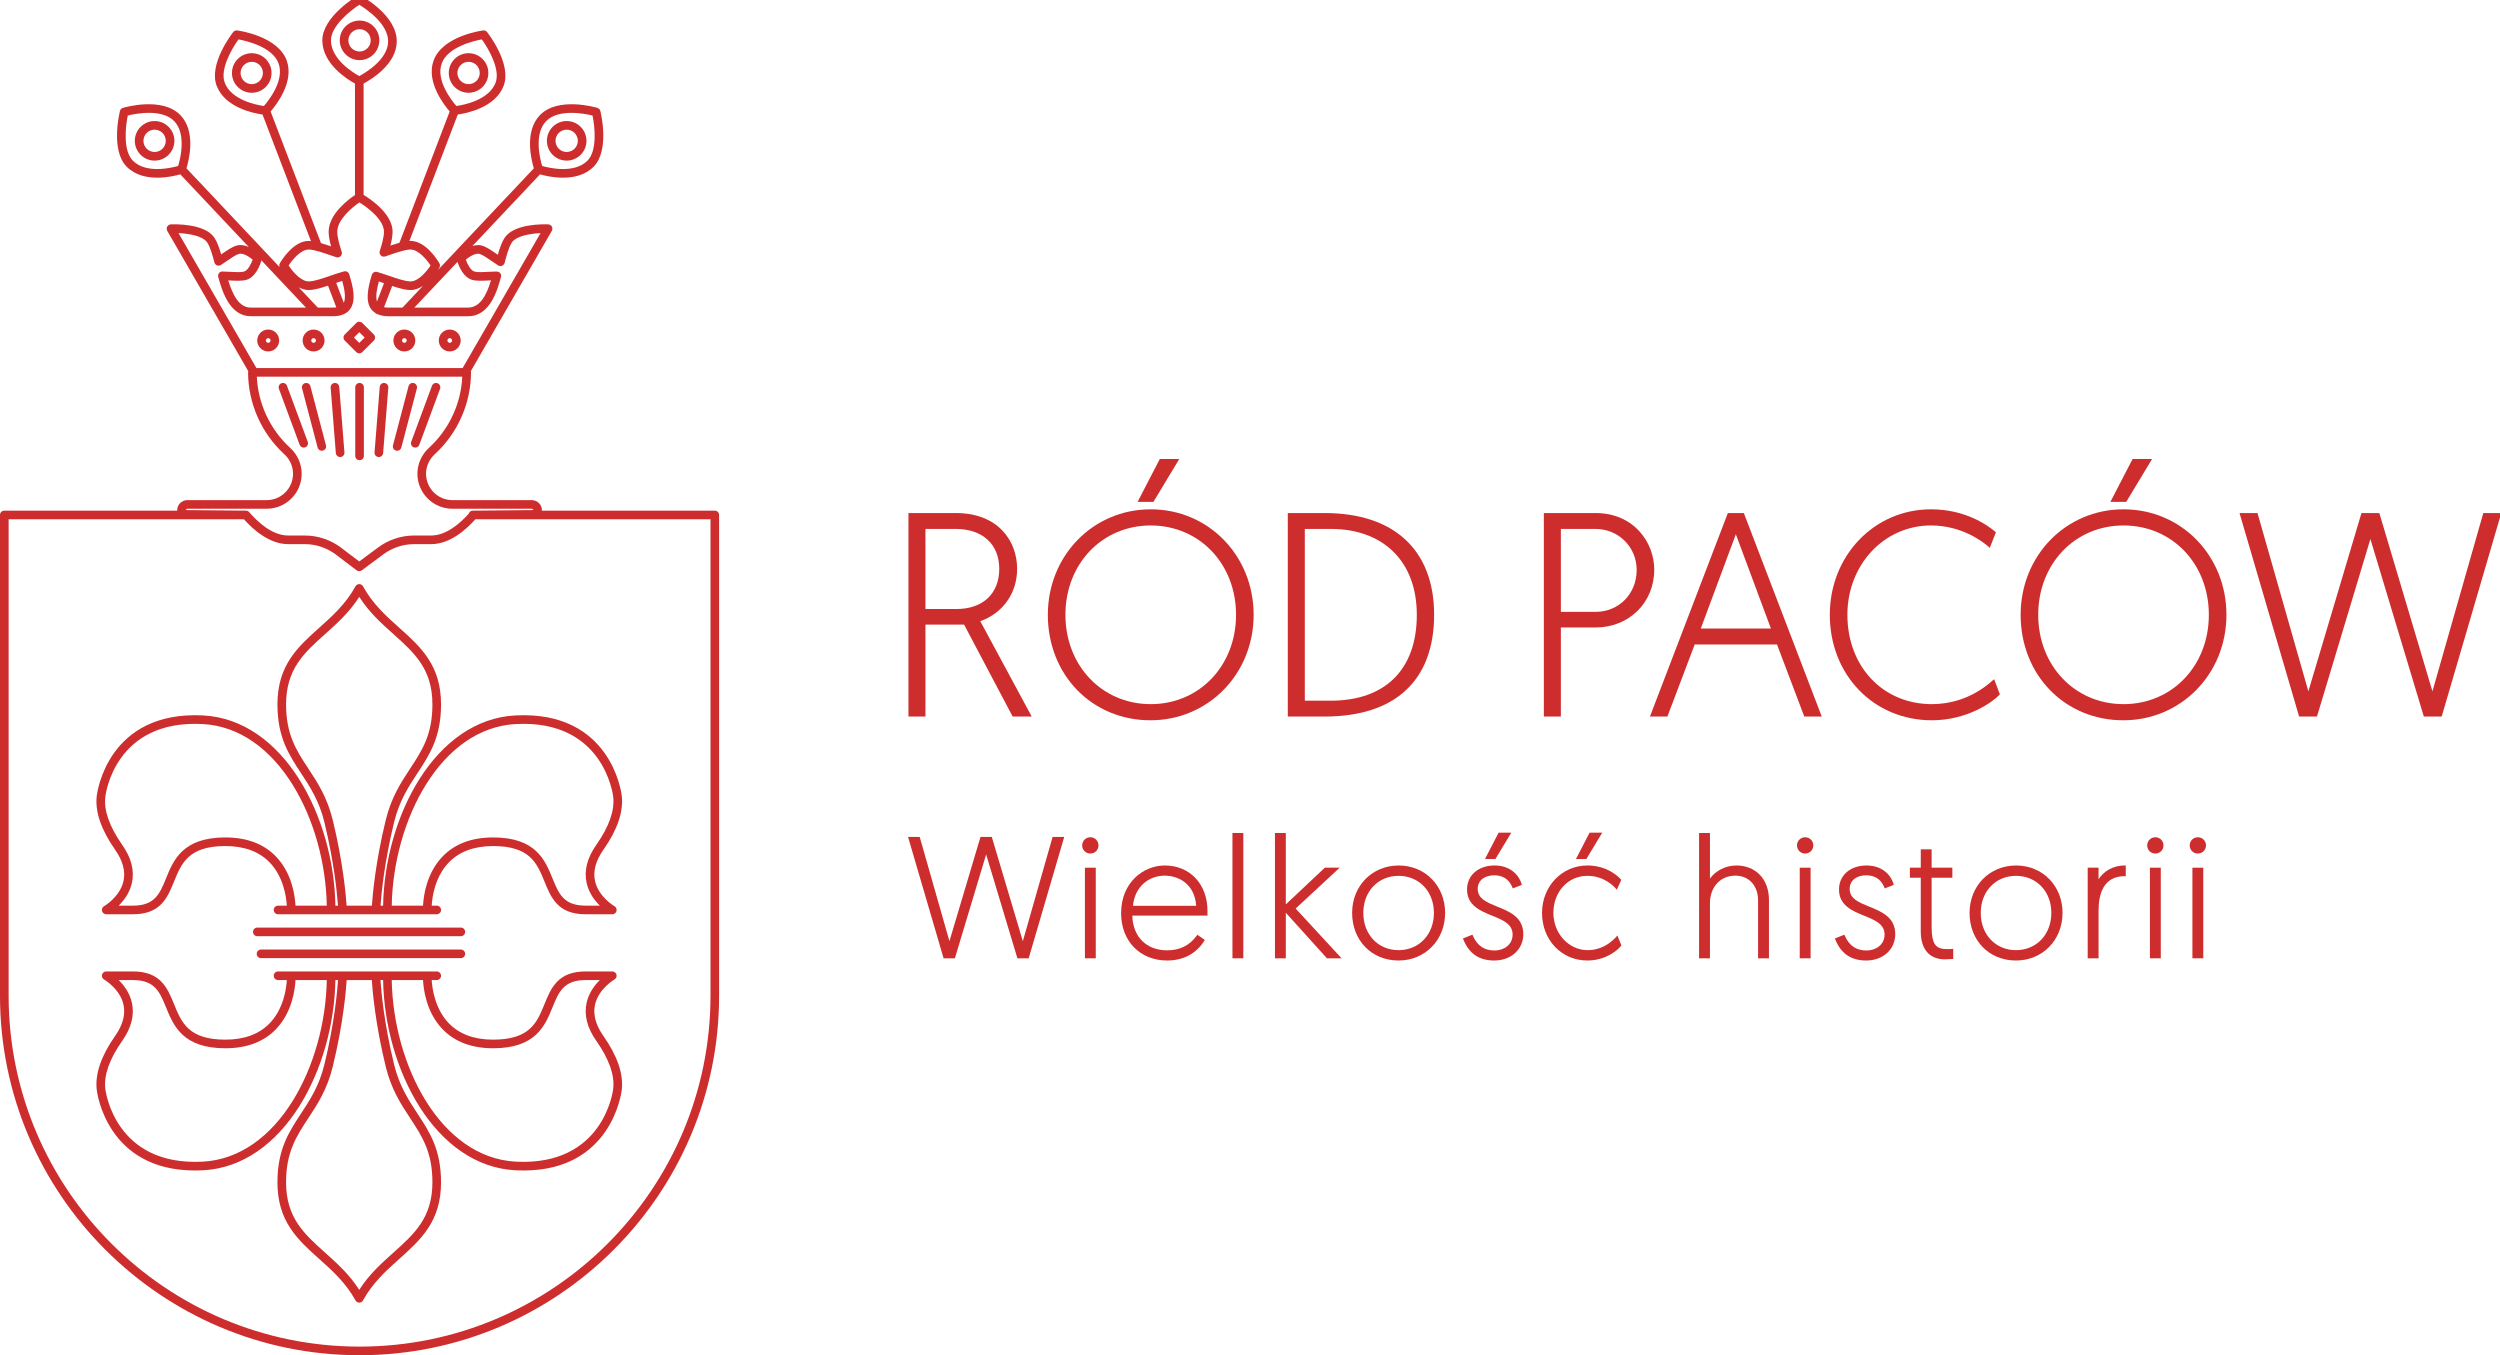 <?xml version="1.0" encoding="UTF-8"?>
<!DOCTYPE svg PUBLIC "-//W3C//DTD SVG 1.1//EN" "http://www.w3.org/Graphics/SVG/1.1/DTD/svg11.dtd">
<!-- Creator: CorelDRAW 2018 (64-Bit) -->
<svg xmlns="http://www.w3.org/2000/svg" xml:space="preserve" width="171.803mm" height="93.133mm" version="1.1" style="shape-rendering:geometricPrecision; text-rendering:geometricPrecision; image-rendering:optimizeQuality; fill-rule:evenodd; clip-rule:evenodd"
viewBox="0 0 17180.28 9313.32"
 xmlns:xlink="http://www.w3.org/1999/xlink">
 <defs>
  <style type="text/css">
   <![CDATA[
    .fil0 {fill:#CE2D2E;fill-rule:nonzero}
   ]]>
  </style>
 </defs>
 <g id="Warstwa_x0020_1">
  <path class="fil0" d="M6359.84 3634.77l207.12 0c185.03,0 300,105.09 300,274.25 0,170.39 -112.68,276.26 -294.04,276.26l-213.08 0 0 -550.51zm0 657.57l265.43 0 333.77 631.86 131.05 0 -353.45 -655.21c156.43,-56.02 253.16,-193.11 253.16,-359.97 0,-190.79 -130.14,-383.3 -420.87,-383.3l-326.03 0 0 1398.48 116.94 0 0 -631.86z"/>
  <polygon class="fil0" points="8104.01,3154.46 7970.17,3154.46 7817.63,3449.1 7926.39,3449.1 "/>
  <path class="fil0" d="M7907.97 4838.94c-334.22,0 -586.24,-263.95 -586.24,-613.98 0,-349.99 252.02,-613.9 586.24,-613.9 334.26,0 586.28,263.91 586.28,613.9 0,350.03 -252.02,613.98 -586.28,613.98zm0 -1338.86c-396.52,0 -707.11,318.41 -707.11,724.88 0,413.28 303.15,724.93 705.17,724.93 397.62,0 709.09,-318.42 709.09,-724.93 0,-406.47 -310.59,-724.88 -707.15,-724.88z"/>
  <path class="fil0" d="M8966.76 3634.77l177.56 0c365.23,0 592.17,226.13 592.17,590.19 0,375.11 -215.83,590.31 -592.17,590.31l-177.56 0 0 -1180.5zm888.65 590.19c0,-444.35 -274.28,-699.24 -752.58,-699.24l-252.98 0 0 1398.48 252.98 0c485.32,0 752.58,-248.32 752.58,-699.24z"/>
  <path class="fil0" d="M10963.2 4205l-236.78 0 0 -570.23 236.78 0c159.35,0 284.17,123.93 284.17,282.15 0,164.25 -122.17,288.08 -284.17,288.08zm1.98 -679.28l-355.67 0 0 1398.48 116.91 0 0 -612.1 238.76 0c229.76,0 403.01,-170.71 403.01,-397.12 0,-188.7 -141.25,-389.26 -403.01,-389.26z"/>
  <path class="fil0" d="M11687.85 4319.54l241.08 -647.91 241.09 647.91 -482.17 0zm186.16 -793.82l-535.45 1398.48 120.05 0 187.64 -495.58 565.4 0 185.67 490.36 1.94 5.22 120.08 0 -535.44 -1398.48 -109.89 0z"/>
  <path class="fil0" d="M13275.95 4949.89c244.93,0 418,-125.8 463.97,-174.31l3.53 -3.7 -39.62 -104.74 -8.82 7.93c-150.32,135.43 -310.87,163.87 -419.06,163.87 -336.31,0 -580.43,-258.2 -580.43,-613.98 0,-344.24 252.34,-613.9 574.46,-613.9 211.95,0 356.34,111.83 395.54,146.12l8.68 7.59 41.91 -106.97 -4.45 -3.74c-54.57,-46.32 -206.87,-153.98 -441.68,-153.98 -389.89,0 -695.29,318.41 -695.29,724.88 0,413.28 301.45,724.93 701.26,724.93z"/>
  <path class="fil0" d="M14593.18 4838.94c-334.25,0 -586.28,-263.95 -586.28,-613.98 0,-349.99 252.03,-613.9 586.28,-613.9 334.26,0 586.28,263.91 586.28,613.9 0,350.03 -252.02,613.98 -586.28,613.98zm0 -1338.86c-396.52,0 -707.14,318.41 -707.14,724.88 0,413.28 303.14,724.93 705.17,724.93 397.65,0 709.12,-318.42 709.12,-724.93 0,-406.47 -310.63,-724.88 -707.15,-724.88z"/>
  <polygon class="fil0" points="14789.22,3154.46 14655.38,3154.46 14502.84,3449.1 14611.56,3449.1 "/>
  <polygon class="fil0" points="17065.52,3525.72 16716.02,4750.89 16352.77,3531.54 16351.04,3525.72 16228.34,3525.72 15863.32,4750.89 15515.41,3531.61 15513.79,3525.72 15390.25,3525.72 15798.06,4918.38 15799.79,4924.2 15922.48,4924.2 16289.66,3704.16 16655.13,4918.45 16656.86,4924.2 16779.56,4924.2 17186.1,3536.13 17189.13,3525.72 "/>
  <polygon class="fil0" points="7029.1,6467.88 6815.63,5751.4 6738.06,5751.4 6524.63,6467.88 6321.88,5757.25 6320.19,5751.4 6240.18,5751.4 6484.44,6585.58 6562.02,6585.58 6776.9,5871.73 6989.94,6579.82 6991.67,6585.58 7069.28,6585.58 7313.54,5751.4 7233.53,5751.4 "/>
  <path class="fil0" d="M7492.89 5753.73c-31.39,0 -56.02,24.59 -56.02,56.01 0,31.4 24.63,55.95 56.02,55.95 31.44,0 56.06,-24.55 56.06,-55.95 0,-31.42 -24.62,-56.01 -56.06,-56.01z"/>
  <polygon class="fil0" points="7455.57,6585.58 7530.22,6585.58 7530.22,5962.89 7455.57,5962.89 "/>
  <path class="fil0" d="M7785.63 6224.68c15.1,-142.94 119.41,-207.04 217.8,-207.04 93.98,0 205.96,54.43 216.89,207.04l-434.69 0zm218.93 -276.99c-145.52,0 -300.21,115.03 -300.21,328.29 0,191.24 130.17,324.8 316.58,324.8 149.12,0 223.56,-84.42 254.67,-134.69l4.02 -6.56 -51.47 -35.84 -4.65 6.52c-47.73,66.75 -115.86,100.62 -202.57,100.62 -142.94,0 -236.18,-93.35 -239.53,-238.55l516.46 0 0 -32.63c0,-183.7 -120.61,-311.96 -293.3,-311.96z"/>
  <polygon class="fil0" points="8469.52,6585.58 8544.21,6585.58 8544.21,5724.51 8469.52,5724.51 "/>
  <polygon class="fil0" points="9206.44,5962.89 9104.21,5962.89 8836.24,6215.12 8836.24,5724.52 8761.62,5724.52 8761.62,6585.58 8836.24,6585.58 8836.24,6272.52 9116.59,6582.93 9118.99,6585.58 9219.46,6585.58 8903.83,6243.73 "/>
  <path class="fil0" d="M9610.9 6529.62c-140.19,0 -242,-107.63 -242,-256 0,-147.61 101.81,-254.78 242,-254.78 140.9,0 243.17,107.17 243.17,254.78 0,148.37 -102.27,256 -243.17,256zm1.17 -581.93c-182.46,0 -320.08,140.12 -320.08,325.93 0,189.58 134.13,327.16 318.91,327.16 182.53,0 320.15,-140.62 320.15,-327.16 0,-185.81 -137.13,-325.93 -318.98,-325.93z"/>
  <path class="fil0" d="M10290.03 6230.75c-72.35,-29.28 -134.9,-54.57 -134.9,-121.85 0,-64.67 55.81,-93.62 111.16,-93.62 80.44,0 110.07,44.26 126.9,82.79l3.14 7.17 62.12 -24.24 -2.12 -7.17c-17.04,-58.2 -75.81,-126.14 -185.45,-126.14 -111.41,0 -189.23,67.73 -189.23,164.7 0,110.39 92.14,147.78 173.39,180.73 71.89,29.15 139.84,56.73 139.84,128.94 0,72.14 -62.37,109.93 -124,109.93 -70.66,0 -119.45,-33.24 -149.09,-101.49l-3.14 -7.2 -65.15 25.79 3.07 7.57c39.15,96.99 108.47,144.12 211.98,144.12 115.75,0 199.78,-76.14 199.78,-181.04 0,-116.85 -94.69,-155.16 -178.3,-188.99z"/>
  <polygon class="fil0" points="10385.78,5722.19 10298.71,5722.19 10205.01,5903.09 10276.66,5903.09 "/>
  <path class="fil0" d="M11106.22 6438.82c-68.23,75.03 -144.36,90.8 -196.18,90.8 -129.54,0 -234.98,-114.86 -234.98,-256 0,-145.24 100.5,-254.78 233.75,-254.78 113.84,0 181.32,71.61 193.74,85.97l8.26 9.59 30.83 -67.69 -3.53 -3.95c-14,-15.92 -90.98,-95.07 -229.3,-95.07 -174.91,0 -311.86,143.15 -311.86,325.93 0,186.54 134.06,327.16 311.86,327.16 126.86,0 209.65,-72.32 230.82,-100.18l2.82 -3.68 -27.59 -67.62 -8.64 9.52z"/>
  <polygon class="fil0" points="10923.8,5722.19 10830.1,5903.09 10901.75,5903.09 11010.86,5722.19 "/>
  <path class="fil0" d="M11932.18 5947.69c-72.43,0 -141.71,35.28 -181.19,90.12l0 -313.29 -74.68 0 0 861.06 74.68 0 0 -378.53c0,-111.51 71.62,-189.41 174.17,-189.41 93.7,0 156.67,68.61 156.67,170.67l0 397.27 74.65 0 0 -401.85c0,-141.18 -90.14,-236.04 -224.3,-236.04z"/>
  <polygon class="fil0" points="12367.97,6585.58 12442.59,6585.58 12442.59,5962.89 12367.97,5962.89 "/>
  <path class="fil0" d="M12405.25 5753.73c-31.39,0 -56.02,24.59 -56.02,56.01 0,31.4 24.63,55.95 56.02,55.95 31.44,0 56.03,-24.55 56.03,-55.95 0,-31.42 -24.59,-56.01 -56.03,-56.01z"/>
  <path class="fil0" d="M12846.12 6230.75c-72.32,-29.28 -134.87,-54.57 -134.87,-121.85 0,-64.67 55.81,-93.62 111.13,-93.62 80.4,0 110.07,44.26 126.93,82.79l3.14 7.17 62.05 -24.24 -2.08 -7.17c-16.97,-58.2 -75.74,-126.14 -185.42,-126.14 -111.41,0 -189.19,67.73 -189.19,164.7 0,110.39 92.11,147.78 173.35,180.73 71.9,29.15 139.84,56.73 139.84,128.94 0,72.14 -62.37,109.93 -124,109.93 -70.7,0 -119.49,-33.24 -149.12,-101.49l-3.14 -7.2 -65.16 25.79 3.07 7.57c39.16,96.99 108.52,144.12 212.02,144.12 115.75,0 199.74,-76.14 199.74,-181.04 0,-116.85 -94.68,-155.16 -178.29,-188.99z"/>
  <path class="fil0" d="M13387.74 6522.61c-79.97,0 -113.42,-21.94 -113.42,-157.83l0 -333.1 142.56 0 0 -68.79 -142.56 0 0 -126.19 -74.61 0 0 126.19 -74.79 0 0 68.79 74.79 0 0 370.48c0,121.05 60.01,190.44 164.71,190.44 22.26,0 49.78,-2.26 50.94,-2.33l7.41 -0.64 0 -68.86 -8.75 0.7c-0.1,0 -13.79,1.14 -26.28,1.14z"/>
  <path class="fil0" d="M13853.9 6529.62c-140.23,0 -242,-107.63 -242,-256 0,-147.61 101.77,-254.78 242,-254.78 140.87,0 243.14,107.17 243.14,254.78 0,148.37 -102.27,256 -243.14,256zm1.13 -581.93c-182.46,0 -320.04,140.12 -320.04,325.93 0,189.58 134.13,327.16 318.91,327.16 182.53,0 320.11,-140.62 320.11,-327.16 0,-185.81 -137.12,-325.93 -318.98,-325.93z"/>
  <path class="fil0" d="M14421.56 6042.65l0 -79.76 -74.69 0 0 622.69 74.69 0 0 -328.3c0,-107.7 31.04,-236.12 178.85,-236.12l8.08 0 0 -73.47 -8.08 0c-83.25,0 -147.46,43.71 -178.85,94.96z"/>
  <polygon class="fil0" points="14774.47,6585.58 14849.12,6585.58 14849.12,5962.89 14774.47,5962.89 "/>
  <path class="fil0" d="M14811.76 5753.73c-31.36,0 -55.98,24.59 -55.98,56.01 0,31.4 24.62,55.95 55.98,55.95 31.44,0 56.02,-24.55 56.02,-55.95 0,-31.42 -24.58,-56.01 -56.02,-56.01z"/>
  <path class="fil0" d="M15103.86 5753.73c-31.43,0 -56.02,24.59 -56.02,56.01 0,31.4 24.59,55.95 56.02,55.95 31.4,0 55.99,-24.55 55.99,-55.95 0,-31.42 -24.59,-56.01 -55.99,-56.01z"/>
  <polygon class="fil0" points="15066.54,6585.58 15141.15,6585.58 15141.15,5962.89 15066.54,5962.89 "/>
  <path class="fil0" d="M3546.58 4975.68c597.89,-30.59 664.85,478.22 667.35,499.92 11.01,93.73 -28.01,204.85 -116.03,330.23 -63.18,90.03 -85.51,178.43 -66.46,262.75 15.31,67.69 54.61,119.7 90.66,155.11l-98.53 0c-150.53,0 -184.36,-83.1 -227.19,-188.31 -50.83,-124.96 -114.12,-280.42 -407.51,-280.42 -146.51,0 -263.24,43.89 -346.96,130.43 -111.65,115.53 -131.54,272.76 -134.86,338.3l-215 0c10.63,-585.82 335.17,-1221.91 854.53,-1248.01zm-991.05 1248.01l-173.61 0c-5.2,-76.62 -25.36,-300.94 -94.82,-586.38 -38.47,-158.19 -104.71,-259.01 -168.76,-356.45 -81.78,-124.46 -152.46,-231.91 -152.46,-440.02 0,-243.17 124.11,-354.29 267.82,-482.95 82.37,-73.77 167.19,-149.75 235.06,-256.05 67.86,106.37 152.68,182.28 235.05,256.05 143.66,128.66 267.78,239.78 267.78,482.95 0,208.11 -70.68,315.56 -152.47,440.02 -64.05,97.44 -130.28,198.26 -168.75,356.45 -69.47,285.44 -89.62,509.76 -94.84,586.38zm-524.9 0c-3.3,-65.54 -23.2,-222.77 -134.85,-338.3 -83.7,-86.54 -200.44,-130.43 -346.95,-130.43 -293.41,0 -356.69,155.46 -407.52,280.42 -42.82,105.21 -76.67,188.31 -227.19,188.31l-98.53 0c36.06,-35.41 75.37,-87.42 90.66,-155.11 19.08,-84.32 -3.28,-172.72 -66.46,-262.75 -88.01,-125.38 -127.01,-236.5 -116.02,-330.23 2.53,-21.7 68.02,-530.51 667.36,-499.92 519.36,26.1 843.9,662.19 854.52,1248.01l-215.02 0zm602.14 0l-17.79 0c5.39,-77.29 25.47,-294.7 93.02,-572.37 36.06,-148.21 99.45,-244.62 160.7,-337.9 83.43,-126.89 162.16,-246.73 162.16,-472.58 0,-269.66 -139.65,-394.75 -287.48,-527.15 -89.54,-80.15 -182.13,-163.09 -248.61,-284.27 -5.21,-9.46 -15.21,-15.35 -26.01,-15.35 -10.82,0 -20.81,5.89 -26.02,15.35 -66.48,121.18 -159.07,204.08 -248.61,284.27 -147.87,132.4 -287.53,257.49 -287.53,527.15 0,225.85 78.74,345.69 162.15,472.58 61.26,93.28 124.65,189.69 160.71,337.9 67.49,277.31 87.6,495.01 93.02,572.37l-17.56 0c-10.84,-612.94 -356.8,-1279.41 -910.8,-1307.32 -652.43,-32.13 -726.49,528.36 -729.23,552.28 -12.8,108.65 29.74,233.57 126.32,371.26 53.06,75.6 72.32,147.96 57.32,215.15 -24.43,109.2 -132.28,171.89 -133.34,172.48 -11.69,6.67 -17.48,20.39 -14,33.38 3.43,13.04 15.16,22.04 28.62,22.04l184.31 0c190.44,0 237.04,-114.47 282.13,-225.25 50.91,-125.2 99.05,-243.49 352.58,-243.49 129.62,0 231.91,37.72 303.94,112.12 95.79,98.81 114.67,238.13 118.31,297.35l-60.33 0c-16.36,0 -29.64,13.28 -29.64,29.65 0,16.35 13.28,29.62 29.64,29.62l443.2 0c0.34,0 0.73,0 1.12,0l227.32 0c0.38,0 0.77,0 1.11,0l352.6 0c0.33,0 0.68,0 1.01,0l64.1 0c16.38,0 29.65,-13.27 29.65,-29.62 0,-16.37 -13.27,-29.65 -29.65,-29.65l-34.65 0c3.53,-59.04 22.17,-197.89 118.03,-297.07 72.07,-74.54 174.46,-112.4 304.28,-112.4 253.53,0 301.64,118.29 352.59,243.49 45.08,110.78 91.68,225.25 282.11,225.25l184.33 0c13.44,0 25.19,-9 28.61,-22.04 3.49,-12.99 -2.33,-26.71 -14.01,-33.38 -1.06,-0.59 -108.9,-63.28 -133.31,-172.48 -15.03,-67.19 4.23,-139.55 57.29,-215.15 96.59,-137.69 139.14,-262.61 126.33,-371.26 -2.79,-23.92 -75.85,-585.05 -729.23,-552.28 -554,27.91 -899.95,694.38 -910.81,1307.32z"/>
  <path class="fil0" d="M4213.93 7483.22c-2.57,21.62 -70.77,529.98 -667.35,499.92 -519.36,-26.04 -843.9,-662.17 -854.53,-1247.99l215 0c3.32,65.54 23.21,222.71 134.86,338.28 83.72,86.55 200.45,130.42 346.96,130.42 293.39,0 356.68,-155.43 407.51,-280.39 42.83,-105.16 76.66,-188.31 227.19,-188.31l98.53 0c-36.05,35.46 -75.35,87.43 -90.66,155.11 -19.05,84.36 3.28,172.73 66.46,262.76 88.02,125.37 127.04,236.49 116.03,330.2zm-1563.56 -154.77c38.47,158.19 104.7,259.02 168.75,356.45 81.79,124.46 152.47,231.92 152.47,440.02 0,243.17 -124.12,354.29 -267.78,482.99 -82.37,73.76 -167.19,149.72 -235.05,256.05 -67.87,-106.3 -152.69,-182.29 -235.06,-256.05 -143.71,-128.7 -267.82,-239.82 -267.82,-482.99 0,-208.1 70.68,-315.56 152.46,-440.02 64.05,-97.43 130.29,-198.26 168.76,-356.45 71.87,-295.38 90.91,-524.78 95.28,-593.3l172.69 0c4.38,68.52 23.42,297.92 95.3,593.3zm-1259.24 654.69c-597.26,30.23 -664.79,-478.23 -667.36,-499.92 -10.99,-93.71 28.01,-204.83 116.02,-330.2 63.18,-90.03 85.54,-178.4 66.46,-262.76 -15.29,-67.68 -54.6,-119.65 -90.66,-155.11l98.53 0c150.52,0 184.37,83.15 227.19,188.31 50.83,124.96 114.11,280.39 407.52,280.39 146.51,0 263.25,-43.87 346.95,-130.42 111.65,-115.57 131.55,-272.74 134.85,-338.28l215.02 0c-10.62,585.82 -335.16,1221.95 -854.52,1247.99zm2698.06 -1079.36c24.41,-109.18 132.25,-171.84 133.31,-172.47 11.68,-6.67 17.5,-20.39 14.01,-33.38 -3.42,-13.01 -15.17,-22.05 -28.61,-22.05l-184.33 0c-190.39,0 -237.03,114.52 -282.11,225.26 -50.95,125.17 -99.06,243.44 -352.59,243.44 -129.62,0 -231.91,-37.7 -303.99,-112.1 -95.75,-98.78 -114.61,-238.1 -118.27,-297.33l34.6 0c16.38,0 29.65,-13.27 29.65,-29.63 0,-16.36 -13.27,-29.64 -29.65,-29.64l-1090.46 0c-16.36,0 -29.64,13.28 -29.64,29.64 0,16.36 13.28,29.63 29.64,29.63l60.4 0c-3.55,59.05 -22.18,197.88 -118.03,297.04 -72.09,74.54 -174.48,112.39 -304.29,112.39 -253.53,0 -301.67,-118.27 -352.58,-243.44 -45.09,-110.74 -91.72,-225.26 -282.13,-225.26l-184.31 0c-13.46,0 -25.19,9.04 -28.62,22.05 -3.48,12.99 2.31,26.71 14,33.38 1.06,0.63 108.91,63.29 133.34,172.47 15,67.21 -4.26,139.56 -57.32,215.16 -96.58,137.69 -139.12,262.57 -126.32,371.23 2.7,23.22 72.11,553.65 674.92,553.61 17.61,0 35.78,-0.43 54.31,-1.34 554,-27.83 899.96,-694.3 910.8,-1307.29l18.03 0c-4.65,70.45 -23.84,293.1 -93.49,579.3 -36.06,148.2 -99.45,244.62 -160.71,337.88 -83.41,126.91 -162.15,246.74 -162.15,472.59 0,269.67 139.66,394.76 287.53,527.22 89.54,80.19 182.13,163.07 248.61,284.23 5.21,9.46 15.2,15.36 26.02,15.36 10.8,0 20.8,-5.9 26.01,-15.36 66.48,-121.16 159.07,-204.11 248.57,-284.3 147.87,-132.39 287.52,-257.48 287.52,-527.15 0,-225.85 -78.73,-345.68 -162.16,-472.59 -61.25,-93.26 -124.64,-189.68 -160.7,-337.88 -69.65,-286.2 -88.84,-508.85 -93.49,-579.3l18.26 0c10.86,612.99 356.81,1279.46 910.81,1307.29 18.59,0.91 36.66,1.34 54.29,1.34 602.73,0 672.26,-530.39 674.94,-553.61 12.81,-108.66 -29.74,-233.54 -126.33,-371.23 -53.06,-75.6 -72.32,-147.95 -57.29,-215.16z"/>
  <path class="fil0" d="M3166.99 6374.4l-1398.65 0c-16.37,0 -29.64,13.27 -29.64,29.64 0,16.37 13.27,29.67 29.64,29.67l1398.65 0c16.36,0 29.65,-13.3 29.65,-29.67 0,-16.37 -13.29,-29.64 -29.65,-29.64z"/>
  <path class="fil0" d="M3166.99 6525.18l-1373.16 0c-16.37,0 -29.64,13.26 -29.64,29.63 0,16.37 13.27,29.64 29.64,29.64l1373.16 0c16.36,0 29.65,-13.27 29.65,-29.64 0,-16.37 -13.29,-29.63 -29.65,-29.63z"/>
  <path class="fil0" d="M4882.59 6842.39c0,1329.77 -1081.9,2411.64 -2411.66,2411.64 -1329.78,0 -2411.65,-1081.87 -2411.65,-2411.64l0 -3273.87 1581.85 0c0.72,0 1.33,-0.36 2.03,-0.43l33.17 0.32c60.63,68.3 173.55,171.03 303.88,171.03l115 0c76.51,0 152.21,25.5 213.13,71.75l142.21 107.99c5.32,4.05 11.63,6.03 17.96,6.03 6.23,0 12.41,-1.94 17.66,-5.79l149.43 -110.7c60.24,-44.66 134.73,-69.28 209.79,-69.28l117.5 0c130.28,0 243.14,-102.63 303.79,-170.92l1615.91 0 0 3273.87zm-3604.91 -3339.35c1.15,-2.54 4.1,-6.84 10.62,-6.84l544.49 0c132.55,0 240.36,-107.81 240.36,-240.39 0,-67.13 -28.83,-132.01 -79.03,-177.9 -138.11,-126.37 -220.67,-303.32 -229.21,-489.34l1411.94 0c-8.6,186.09 -91.15,362.97 -229.27,489.34 -50.2,45.89 -79.01,110.77 -79.01,177.9 0,132.58 107.78,240.39 240.35,240.39l544.62 0c6.53,0 9.46,4.3 10.69,6.84 0.25,0.6 0.57,1.38 0.78,2.29l-412.14 3.88 -3.81 0c-13.25,0 -24.08,8.89 -27.87,20.89 -53.77,60.5 -151.18,150.07 -258.3,150.07l-117.5 0c-87.66,0 -174.7,28.72 -245.14,80.86l-131.49 97.47 -124.55 -94.55c-71.21,-54.04 -159.65,-83.78 -249,-83.78l-115 0c-113.3,0 -216.36,-100.61 -267.72,-160.62 -5.6,-6.46 -13.71,-10.27 -22.26,-10.34l-413.37 -3.88c0.24,-0.88 0.53,-1.66 0.82,-2.29zm1361.14 -1556.77l-48.29 126.22c-10.87,-34.92 -0.16,-89.85 13.2,-138.01 11.58,3.71 23.35,7.8 35.09,11.79zm-1412.12 -344.6c67.97,3.46 167.32,18.59 197.87,65.55 20.18,31.01 35.83,86.71 48.95,136.49 2.43,9.21 9.09,16.61 17.92,20.11 8.83,3.42 18.82,2.43 26.79,-2.68 13.32,-8.61 26.94,-17.96 40.36,-27.31 30.74,-21.17 62.51,-43.14 83.6,-49.07 28.29,-7.94 70.34,19.68 94.1,39.16 -10.19,28.89 -31.57,74.36 -59.92,82.41 -21.24,5.85 -59.95,3.77 -97.26,1.62 -16.85,-0.95 -33.85,-1.91 -50.16,-2.22 -10.82,0 -18.3,4.05 -24.04,11.43 -5.8,7.44 -7.69,17.14 -5.18,26.17 24.39,87.56 75.18,269.84 224.06,269.84l564.32 0c54.31,0 93.84,-16.19 117.45,-48.22 42.52,-57.61 22.45,-149.4 -5.56,-239.96 -4.68,-15.21 -20.56,-24.03 -36,-19.93 -31.44,8.43 -64.74,19.89 -96.99,30.94 -54.15,18.62 -110.16,37.88 -145.59,37.88 -54.4,0 -111.37,-69.28 -137.91,-109.53 26.54,-40.26 83.51,-109.47 137.91,-109.47 35.33,0 91.28,19.26 145.4,37.85 14.68,5.01 29.4,10.09 44.03,14.89 10.62,3.35 22.29,0.74 30.22,-7.2 7.92,-7.86 10.72,-19.47 7.23,-30.16 -15.1,-46.57 -30.55,-99.34 -30.55,-137.65 0,-81.88 99.15,-165.74 152.11,-201.47 58.18,35.34 168.82,119.48 168.82,201.47 0,37.89 -15.45,90.7 -28.87,132.5 -3.43,10.65 -0.52,22.33 7.43,30.2 8.02,7.86 19.75,10.65 30.28,6.95l28.09 -9.6c54.12,-18.59 110.07,-37.78 145.46,-37.78 54.4,0 111.35,69.21 137.91,109.47 -26.56,40.25 -83.51,109.53 -137.91,109.53 -35.35,0 -91.34,-19.19 -145.42,-37.78 -28.13,-9.66 -56.56,-19.4 -83.75,-27.23 -15.65,-4.62 -31.81,4.34 -36.54,19.79 -25.97,84.74 -46.83,179.03 -4.39,236.43 7.41,10.05 16.95,17.96 27.48,24.84 3.03,3.38 6.61,6.31 11.13,8.04 1.5,0.56 3.02,0.53 4.54,0.85 20.46,9.31 45,14.35 74.2,14.35l549.51 0c151,0 201.01,-182.42 225.05,-270.08 2.46,-9 0.53,-18.59 -5.16,-25.97 -5.7,-7.34 -14.29,-9.66 -23.85,-11.5 -17.86,0.21 -36.68,1.27 -55.33,2.33 -37.4,2.08 -76.16,4.3 -97.41,-1.62 -28.39,-8.05 -49.78,-53.52 -59.96,-82.41 23.76,-19.48 65.99,-46.64 94.04,-39.23 21.15,6 52.91,27.97 83.66,49.21 14.87,10.23 29.89,20.6 44.56,29.88 8.01,5.12 18,6.07 26.75,2.51 8.83,-3.5 15.43,-10.97 17.81,-20.15 13.75,-53.3 28.86,-107.91 49.04,-138.92 30.47,-46.88 129.85,-61.98 197.83,-65.51l-535.56 927.59 -1417 0 -535.6 -927.63zm1083.71 342.41c13.8,-4.66 27.68,-9.49 41.19,-13.65 15.11,53.55 27.13,115.57 11.03,150.21l-52.22 -136.56zm0.86 168.38c-7.04,0.92 -14.71,1.45 -23.16,1.45l-103.99 0 -131.55 -139.49c21.31,11.32 44.39,18.77 68.85,18.77 37.28,0 83.35,-13.66 132.68,-30.2l57.17 149.47zm-208.73 1.45l-378.75 0c-80.96,0 -123.83,-85.69 -155.35,-187.19 2.41,0.18 4.87,0.32 7.29,0.46 44.26,2.51 85.98,4.87 116.72,-3.81 65.5,-18.41 95.95,-105.34 104.29,-133.7l305.8 324.24zm171.81 -1836.6c0,-97.23 129.24,-201.61 194.73,-244.37 48.53,29.49 200.54,131.9 198.18,253.4 -2.41,122.06 -153.03,212.09 -198.5,236.54 -45.1,-24.98 -194.41,-117.41 -194.41,-245.57zm491.58 1836.6l-97.61 0c-11.02,0 -20.42,-1.1 -29.06,-2.68l55.84 -145.95c46.79,15.49 90.36,27.91 125.97,27.91 31.21,0 60.23,-11.93 86.05,-28.97l-141.19 149.69zm378.01 -314.33c11.46,34.75 41.8,107.14 101.12,123.83 30.65,8.6 72.5,6.28 116.82,3.77 4.14,-0.25 8.3,-0.49 12.5,-0.74 -31.18,101.64 -74.34,187.47 -159.21,187.47l-367.65 0 296.42 -314.33zm-1919.61 -658.99c-49.62,14.11 -220.8,54.12 -311.12,-36.19 -68.75,-68.79 -51.18,-233.93 -35.04,-310.52 55.12,-13.4 235,-48.65 319.28,39.06 84.57,87.94 41.81,258.16 26.88,307.65zm320.12 -572.06c-34.77,-90.74 48.6,-234.42 94.56,-297.75 55.85,10.34 234.57,51.83 275.65,165.84 41.33,114.83 -67.19,252.81 -100.94,291.93 -51.03,-7.27 -223.46,-40.25 -269.27,-160.02zm1490.96 -131.91c41.07,-114.01 219.78,-155.5 275.63,-165.84 45.96,63.33 129.33,207.01 94.57,297.75 -45.66,119.38 -218.25,152.65 -269.36,159.95 -33.75,-39.13 -142.23,-177.06 -100.84,-291.86zm717.19 396.32c84,-87.42 264.06,-52.36 319.3,-39.06 16.12,76.59 33.69,241.73 -35.06,310.52 -90.42,90.38 -261.48,50.34 -311.12,36.19 -14.92,-49.49 -57.68,-219.71 26.88,-307.65zm1159.62 2676.27l-1188.23 0c0.18,-10.44 -1.27,-20.95 -5.89,-30.97 -11.75,-25.51 -36.44,-41.31 -64.56,-41.31l-544.62 0c-99.83,0 -181.07,-81.28 -181.07,-181.12 0,-50.51 21.81,-99.41 59.81,-134.19 157.61,-144.18 248.46,-349.25 249.24,-562.58 0.02,-2.82 -0.82,-5.47 -1.58,-8.15l556.86 -964.46c5.19,-8.99 5.33,-20 0.36,-29.07 -4.98,-9.1 -14.33,-14.92 -24.66,-15.41 -23.96,-1.03 -235.16,-7.62 -300.57,92.92 -19.27,29.6 -33.6,71.83 -46.01,116.2 -2.9,-1.97 -5.79,-4.02 -8.69,-5.99 -36.35,-25.09 -70.68,-48.86 -101.32,-57.51 -21.76,-5.99 -44.02,-3.06 -65.07,3.57l464.93 -492.97c29.42,8.46 89.85,23 157.41,23 72.07,0 151.98,-16.62 210.19,-74.86 113.41,-113.39 49.6,-372.85 46.85,-383.79 -2.58,-10.16 -10.31,-18.2 -20.29,-21.2 -11.01,-3.28 -270.97,-78.99 -395.46,50.48 -107.14,111.44 -59.27,305.75 -41.24,364.99l-659.43 699.2c5.28,-8.11 8.94,-14.25 10.43,-16.86 5.27,-9.17 5.27,-20.39 0,-29.56 -9.06,-15.74 -91.47,-153.99 -198.54,-153.99 -2.45,0 -5.23,0.53 -7.74,0.63l332.52 -869.14c61.73,-8.64 257.85,-47.52 315.18,-197.27 57.31,-149.82 -106.77,-360.68 -113.78,-369.57 -6.47,-8.15 -16.51,-12.77 -27.18,-11.04 -11.35,1.48 -279.55,38.38 -340.48,207.33 -52.25,144.95 69.78,302.33 110.73,349.6l-345.14 902.19c-19.96,5.44 -40.71,11.93 -62.33,19.23 8.69,-32.77 15.11,-65.9 15.11,-94.93 0,-122.21 -150.1,-223.35 -199.27,-253.23l0 -765.17c55.62,-29.81 224.88,-133 227.86,-286.7 3.57,-179.6 -233.8,-309.88 -243.89,-315.35 -4.3,-2.33 -9.04,-3.5 -13.78,-3.53l-0.48 0c-5.23,0.04 -10.42,1.45 -15.05,4.16 -9.74,5.86 -238.28,144.15 -238.28,304.52 0,160.76 170.29,267.34 224.33,297.14l0 765.78c-45.04,30.16 -180.93,131.16 -180.93,252.38 0,30.16 7.09,65.3 16.56,100.19 -23.96,-8.22 -47.04,-15.74 -69.22,-22.09l-346.12 -904.59c40.97,-47.24 162.98,-204.61 110.78,-349.6 -60.92,-168.95 -329.14,-205.85 -340.48,-207.33 -10.73,-1.73 -20.72,2.89 -27.18,11.04 -7,8.89 -171.08,219.75 -113.78,369.57 57.32,149.72 253.4,188.63 315.12,197.27l332.87 869.92c-5.18,-0.46 -10.71,-1.41 -15.6,-1.41 -107.07,0 -189.48,138.25 -198.55,153.99 -4.71,8.21 -4.55,17.88 -0.84,26.45l-640.56 -679.23c18.02,-59.24 65.89,-253.55 -41.25,-364.99 -124.5,-129.47 -384.46,-53.76 -395.47,-50.48 -9.99,3 -17.7,11.04 -20.27,21.2 -2.75,10.94 -66.57,270.4 46.77,383.79 58.28,58.24 138.18,74.86 210.19,74.86 67.6,0 128.05,-14.54 157.47,-23l470.99 499.39c-26.09,-11.47 -55.47,-17.96 -83.73,-9.91 -30.65,8.57 -64.98,32.34 -101.27,57.43 -1.7,1.13 -3.34,2.29 -4.98,3.42 -14,-48.9 -27.71,-86.11 -45.63,-113.63 -65.4,-100.54 -276.65,-93.87 -300.55,-92.92 -10.33,0.49 -19.69,6.31 -24.66,15.41 -4.98,9.07 -4.83,20.08 0.33,29.07l557 964.67c-0.73,2.61 -1.57,5.19 -1.55,7.94 0.73,213.33 91.52,418.4 249.18,562.58 38.01,34.78 59.82,83.68 59.82,134.19 0,99.84 -81.24,181.12 -181.07,181.12l-544.49 0c-28.1,0 -52.81,15.8 -64.55,41.34 -4.6,10.02 -6.06,20.54 -5.89,30.94l-1188.22 0c-16.37,0 -29.64,13.3 -29.64,29.67l0 3303.51c0,1362.47 1108.42,2470.94 2470.93,2470.94 1362.49,0 2470.92,-1108.47 2470.92,-2470.94l0 -3303.51c0,-16.37 -13.26,-29.67 -29.63,-29.67z"/>
  <path class="fil0" d="M2469.05 2356.55l-36.88 -36.94 36.88 -36.9 36.92 36.9 -36.92 36.94zm20.94 -136.77c-11.59,-11.51 -30.32,-11.54 -41.91,0.03l-78.82 78.85c-11.59,11.53 -11.59,30.3 -0.04,41.87l78.82 78.88c5.6,5.61 13.14,8.72 21.01,8.72 7.86,0 15.4,-3.11 20.94,-8.72l78.88 -78.88c5.61,-5.54 8.69,-13.05 8.69,-20.92 0,-7.87 -3.08,-15.42 -8.69,-21.02l-78.88 -78.81z"/>
  <path class="fil0" d="M2155.02 2355.95c-8.84,0 -16.07,-7.23 -16.07,-16.09 0,-8.82 7.23,-16.05 16.07,-16.05 8.83,0 16.08,7.23 16.08,16.05 0,8.86 -7.25,16.09 -16.08,16.09zm0 -91.44c-41.56,0 -75.35,33.79 -75.35,75.35 0,41.59 33.79,75.39 75.35,75.39 41.56,0 75.35,-33.8 75.35,-75.39 0,-41.56 -33.79,-75.35 -75.35,-75.35z"/>
  <path class="fil0" d="M1843.11 2355.95c-8.83,0 -16.07,-7.23 -16.07,-16.09 0,-8.82 7.24,-16.05 16.07,-16.05 8.85,0 16.09,7.23 16.09,16.05 0,8.86 -7.24,16.09 -16.09,16.09zm0 -91.44c-41.56,0 -75.35,33.79 -75.35,75.35 0,41.59 33.79,75.39 75.35,75.39 41.58,0 75.37,-33.8 75.37,-75.39 0,-41.56 -33.79,-75.35 -75.37,-75.35z"/>
  <path class="fil0" d="M3090.68 2355.95c-8.83,0 -16.08,-7.23 -16.08,-16.09 0,-8.82 7.25,-16.05 16.08,-16.05 8.83,0 16.06,7.23 16.06,16.05 0,8.86 -7.23,16.09 -16.06,16.09zm0 -91.44c-41.58,0 -75.37,33.79 -75.37,75.35 0,41.59 33.79,75.39 75.37,75.39 41.56,0 75.35,-33.8 75.35,-75.39 0,-41.56 -33.79,-75.35 -75.35,-75.35z"/>
  <path class="fil0" d="M2778.77 2355.95c-8.83,0 -16.08,-7.23 -16.08,-16.09 0,-8.82 7.25,-16.05 16.08,-16.05 8.84,0 16.07,7.23 16.07,16.05 0,8.86 -7.23,16.09 -16.07,16.09zm0 -91.44c-41.56,0 -75.35,33.79 -75.35,75.35 0,41.59 33.79,75.39 75.35,75.39 41.56,0 75.35,-33.8 75.35,-75.39 0,-41.56 -33.79,-75.35 -75.35,-75.35z"/>
  <path class="fil0" d="M2097.28 3074.24c15.4,-5.72 23.22,-22.76 17.53,-38.1l-142.66 -385.02c-5.75,-15.38 -22.87,-23.32 -38.09,-17.54 -15.39,5.68 -23.22,22.72 -17.51,38.07l142.64 385.06c4.45,11.95 15.75,19.4 27.81,19.4 3.43,0 6.9,-0.64 10.28,-1.87z"/>
  <path class="fil0" d="M2182.77 3075.58c3.49,13.33 15.5,22.15 28.68,22.15 2.46,0 5.03,-0.35 7.54,-1.02 15.83,-4.13 25.34,-20.36 21.13,-36.19l-106.97 -406.65c-4.15,-15.84 -20.18,-25.3 -36.2,-21.17 -15.84,4.16 -25.34,20.39 -21.14,36.2l106.96 406.68z"/>
  <path class="fil0" d="M2337.35 3140.95c0.82,0 1.59,0 2.41,-0.11 16.33,-1.27 28.48,-15.55 27.18,-31.89l-35.67 -449.93c-1.25,-16.33 -16.22,-29.35 -31.92,-27.17 -16.31,1.24 -28.47,15.53 -27.17,31.9l35.67 449.93c1.2,15.49 14.2,27.27 29.5,27.27z"/>
  <path class="fil0" d="M2470.93 3162.57c16.36,0 29.63,-13.3 29.63,-29.63l0 -471.56c0,-16.37 -13.27,-29.63 -29.63,-29.63 -16.37,0 -29.64,13.26 -29.64,29.63l0 471.56c0,16.33 13.27,29.63 29.64,29.63z"/>
  <path class="fil0" d="M2843.42 3074.24c3.37,1.23 6.84,1.87 10.28,1.87 12.07,0 23.35,-7.45 27.81,-19.4l142.64 -385.06c5.7,-15.35 -2.13,-32.39 -17.52,-38.07 -15.31,-5.75 -32.4,2.16 -38.09,17.54l-142.65 385.02c-5.69,15.34 2.12,32.38 17.53,38.1z"/>
  <path class="fil0" d="M2721.71 3096.71c2.51,0.67 5.07,1.02 7.54,1.02 13.17,0 25.19,-8.82 28.67,-22.15l107.02 -406.68c4.21,-15.81 -5.26,-32.04 -21.14,-36.2 -15.98,-4.2 -32.1,5.33 -36.21,21.17l-107.02 406.65c-4.2,15.83 5.26,32.06 21.14,36.19z"/>
  <path class="fil0" d="M2601.03 3140.84c0.78,0.11 1.53,0.11 2.36,0.11 15.31,0 28.29,-11.78 29.49,-27.34l35.64 -449.9c1.29,-16.33 -10.86,-30.62 -27.23,-31.86 -15.16,-2.22 -30.55,10.84 -31.86,27.2l-35.63 449.94c-1.31,16.3 10.86,30.58 27.23,31.85z"/>
  <path class="fil0" d="M1062.43 1044.46c-42.3,0 -76.72,-34.4 -76.72,-76.69 0,-42.3 34.42,-76.7 76.72,-76.7 42.29,0 76.7,34.4 76.7,76.7 0,42.29 -34.41,76.69 -76.7,76.69zm0 -212.65c-75.02,0 -135.99,60.96 -135.99,135.96 0,75.03 60.97,135.99 135.99,135.99 75.02,0 135.98,-60.96 135.98,-135.99 0,-75 -60.96,-135.96 -135.98,-135.96z"/>
  <path class="fil0" d="M1730.02 578.3c-42.35,0 -76.76,-34.43 -76.76,-76.73 0,-42.33 34.41,-76.73 76.76,-76.73 42.28,0 76.7,34.4 76.7,76.73 0,42.3 -34.42,76.73 -76.7,76.73zm0 -212.76c-75.02,0 -136.04,61.03 -136.04,136.03 0,75.04 61.02,136 136.04,136 75,0 135.98,-60.96 135.98,-136 0,-75 -60.98,-136.03 -135.98,-136.03z"/>
  <path class="fil0" d="M2394.12 277.31c0,-42.3 34.42,-76.73 76.7,-76.73 42.29,0 76.72,34.43 76.72,76.73 0,42.26 -34.43,76.69 -76.72,76.69 -42.28,0 -76.7,-34.43 -76.7,-76.69zm212.7 0c0,-75.04 -60.98,-136 -136,-136 -75,0 -135.98,60.96 -135.98,136 0,75 60.98,136 135.98,136 75.02,0 136,-61 136,-136z"/>
  <path class="fil0" d="M3143.33 501.57c0,-42.33 34.43,-76.73 76.72,-76.73 42.29,0 76.71,34.4 76.71,76.73 0,42.3 -34.42,76.73 -76.71,76.73 -42.29,0 -76.72,-34.43 -76.72,-76.73zm212.7 0c0,-75 -60.96,-136.03 -135.98,-136.03 -75.02,0 -135.99,61.03 -135.99,136.03 0,75.04 60.97,136 135.99,136 75.02,0 135.98,-60.96 135.98,-136z"/>
  <path class="fil0" d="M3894.21 891.07c42.3,0 76.69,34.4 76.69,76.7 0,42.29 -34.39,76.69 -76.69,76.69 -42.3,0 -76.73,-34.4 -76.73,-76.69 0,-42.3 34.43,-76.7 76.73,-76.7zm0 212.69c75,0 135.99,-60.96 135.99,-135.99 0,-75 -60.99,-135.96 -135.99,-135.96 -75.04,0 -136,60.96 -136,135.96 0,75.03 60.96,135.99 136,135.99z"/>
 </g>
</svg>
